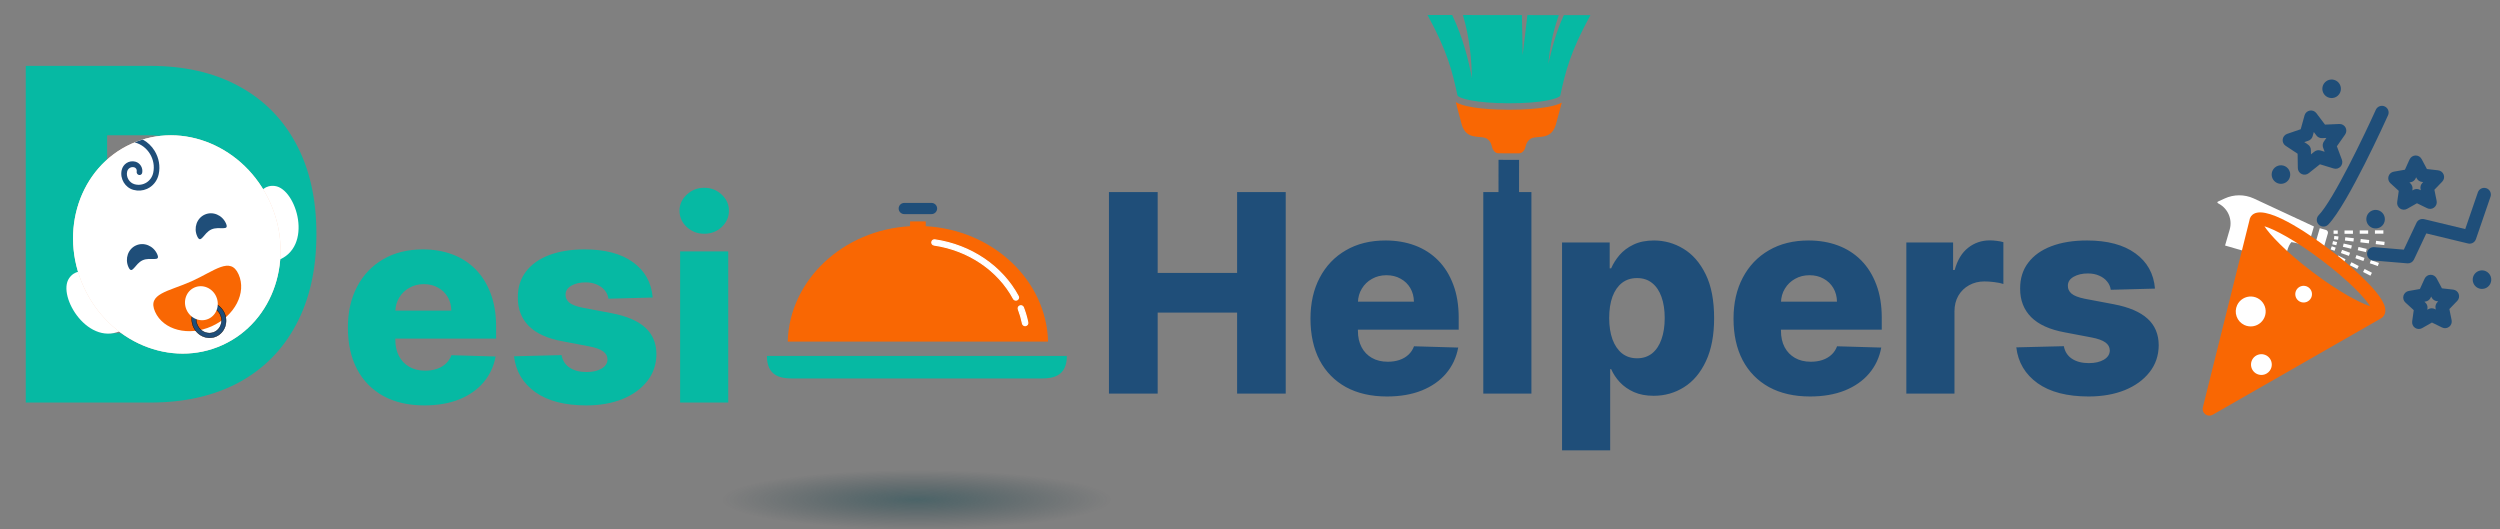<svg width="2839" height="601" viewBox="0 0 2839 601" fill="none" xmlns="http://www.w3.org/2000/svg">
<rect x="0" y="0" width="2839" height="601" fill="#808080" stroke="none"/>
<path d="M1766.72 141.851L1773.57 116.521C1769.87 118.589 1764.34 120.251 1756.8 121.571C1745.34 123.584 1729.94 124.67 1713.46 124.64C1697.81 124.611 1665.83 123.545 1653.13 115.939L1659.99 141.652C1665.78 160.538 1682.27 152.636 1689.11 157.929C1693.99 161.699 1693.91 166.437 1694.97 168.885C1696.02 171.335 1698.27 174.067 1701.8 174.077L1706.88 174.089L1713.29 174.106L1719.7 174.113L1724.79 174.12C1728.31 174.122 1730.57 171.399 1731.64 168.953C1732.7 166.509 1732.64 161.77 1737.53 158.019C1744.4 152.752 1760.85 160.715 1766.72 141.851Z" fill="#F96703"/>
<path d="M1725.07 181.526L1701.73 181.5L1701.64 263.183C1709.18 268.626 1716.95 273.95 1724.96 279.139L1725.07 181.526Z" fill="#1F4E79"/>
<path d="M1713.47 117.291C1751.76 117.362 1770.11 111.824 1771.8 108.719C1777.58 81.867 1783.24 58.734 1806.09 17.219L1775.95 17.186C1766.61 37.036 1762.03 56.611 1758.41 72.419C1759.54 55.917 1763.05 37.467 1770.2 17.18L1734.52 17.14L1729.14 62.54L1728.28 17.134L1713.56 17.118L1661.29 17.06C1669.37 44.715 1670.97 68.272 1671.63 88.916C1667.54 68.21 1661.76 43.703 1649.08 17.046L1621.07 17.016C1643.78 58.504 1649.41 81.635 1655.11 108.442C1656.6 111.541 1674.95 117.219 1713.47 117.291Z" fill="#06B9A3"/>
<path d="M1259.32 447V218.093H1314.65V309.969H1404.85V218.093H1460.06V447H1404.85V355.013H1314.65V447H1259.32ZM1575.02 450.241C1557.06 450.241 1541.56 446.702 1528.52 439.623C1515.56 432.47 1505.57 422.299 1498.57 409.11C1491.64 395.846 1488.18 380.087 1488.18 361.831C1488.18 344.096 1491.68 328.598 1498.68 315.334C1505.69 301.996 1515.56 291.639 1528.3 284.262C1541.04 276.81 1556.06 273.085 1573.34 273.085C1585.56 273.085 1596.74 274.985 1606.88 278.785C1617.01 282.585 1625.76 288.211 1633.14 295.662C1640.52 303.114 1646.26 312.316 1650.35 323.27C1654.45 334.149 1656.5 346.63 1656.5 360.713V374.349H1507.29V342.606H1605.65C1605.57 336.794 1604.19 331.615 1601.51 327.07C1598.83 322.525 1595.14 318.985 1590.45 316.452C1585.83 313.844 1580.5 312.54 1574.46 312.54C1568.35 312.54 1562.88 313.918 1558.03 316.675C1553.19 319.358 1549.35 323.046 1546.52 327.741C1543.69 332.36 1542.2 337.614 1542.05 343.5V375.802C1542.05 382.806 1543.43 388.954 1546.18 394.244C1548.94 399.46 1552.85 403.521 1557.92 406.427C1562.99 409.333 1569.02 410.786 1576.03 410.786C1580.87 410.786 1585.27 410.116 1589.22 408.774C1593.17 407.433 1596.56 405.459 1599.39 402.851C1602.22 400.243 1604.34 397.038 1605.76 393.238L1655.94 394.691C1653.86 405.943 1649.27 415.741 1642.2 424.087C1635.19 432.358 1625.99 438.803 1614.59 443.423C1603.19 447.969 1590 450.241 1575.02 450.241ZM1739.07 218.093V447H1684.42V218.093H1739.07ZM1773.86 511.38V275.32H1827.96V304.716H1829.63C1831.87 299.5 1835.04 294.47 1839.14 289.627C1843.31 284.783 1848.6 280.834 1855.01 277.779C1861.49 274.65 1869.24 273.085 1878.25 273.085C1890.18 273.085 1901.32 276.214 1911.67 282.473C1922.11 288.733 1930.53 298.382 1936.93 311.422C1943.34 324.462 1946.55 341.079 1946.55 361.272C1946.55 380.72 1943.45 397.001 1937.27 410.116C1931.16 423.23 1922.89 433.066 1912.46 439.623C1902.1 446.18 1890.59 449.459 1877.92 449.459C1869.28 449.459 1861.79 448.043 1855.45 445.212C1849.12 442.38 1843.79 438.654 1839.47 434.035C1835.22 429.415 1831.94 424.46 1829.63 419.169H1828.52V511.38H1773.86ZM1827.4 361.16C1827.4 370.4 1828.63 378.447 1831.09 385.303C1833.62 392.158 1837.24 397.486 1841.93 401.286C1846.7 405.011 1852.4 406.874 1859.03 406.874C1865.74 406.874 1871.44 405.011 1876.13 401.286C1880.83 397.486 1884.37 392.158 1886.75 385.303C1889.21 378.447 1890.44 370.4 1890.44 361.16C1890.44 351.92 1889.21 343.91 1886.75 337.129C1884.37 330.349 1880.83 325.095 1876.13 321.37C1871.51 317.644 1865.81 315.781 1859.03 315.781C1852.32 315.781 1846.62 317.607 1841.93 321.258C1837.24 324.909 1833.62 330.125 1831.09 336.906C1828.63 343.687 1827.4 351.771 1827.4 361.16ZM2055.44 450.241C2037.48 450.241 2021.98 446.702 2008.94 439.623C1995.98 432.47 1985.99 422.299 1978.99 409.11C1972.06 395.846 1968.59 380.087 1968.59 361.831C1968.59 344.096 1972.1 328.598 1979.1 315.334C1986.1 301.996 1995.98 291.639 2008.72 284.262C2021.46 276.81 2036.48 273.085 2053.76 273.085C2065.98 273.085 2077.16 274.985 2087.29 278.785C2097.43 282.585 2106.18 288.211 2113.56 295.662C2120.94 303.114 2126.67 312.316 2130.77 323.27C2134.87 334.149 2136.92 346.63 2136.92 360.713V374.349H1987.71V342.606H2086.06C2085.99 336.794 2084.61 331.615 2081.93 327.07C2079.25 322.525 2075.56 318.985 2070.86 316.452C2066.24 313.844 2060.92 312.54 2054.88 312.54C2048.77 312.54 2043.29 313.918 2038.45 316.675C2033.61 319.358 2029.77 323.046 2026.94 327.741C2024.11 332.36 2022.62 337.614 2022.47 343.5V375.802C2022.47 382.806 2023.85 388.954 2026.6 394.244C2029.36 399.46 2033.27 403.521 2038.34 406.427C2043.41 409.333 2049.44 410.786 2056.45 410.786C2061.29 410.786 2065.69 410.116 2069.63 408.774C2073.58 407.433 2076.97 405.459 2079.81 402.851C2082.64 400.243 2084.76 397.038 2086.18 393.238L2136.36 394.691C2134.28 405.943 2129.69 415.741 2122.61 424.087C2115.61 432.358 2106.41 438.803 2095.01 443.423C2083.61 447.969 2070.42 450.241 2055.44 450.241ZM2164.84 447V275.32H2217.93V306.616H2219.71C2222.84 295.29 2227.95 286.87 2235.03 281.356C2242.11 275.767 2250.34 272.973 2259.73 272.973C2262.26 272.973 2264.87 273.159 2267.55 273.532C2270.24 273.83 2272.73 274.314 2275.04 274.985V322.487C2272.43 321.593 2269.01 320.885 2264.76 320.364C2260.59 319.842 2256.86 319.581 2253.58 319.581C2247.1 319.581 2241.25 321.034 2236.03 323.94C2230.89 326.772 2226.83 330.758 2223.85 335.9C2220.94 340.967 2219.49 346.928 2219.49 353.783V447H2164.84ZM2447.2 327.741L2397.01 329.082C2396.49 325.505 2395.07 322.338 2392.76 319.581C2390.45 316.75 2387.44 314.552 2383.71 312.987C2380.06 311.348 2375.81 310.528 2370.97 310.528C2364.63 310.528 2359.23 311.795 2354.76 314.328C2350.37 316.862 2348.2 320.289 2348.28 324.611C2348.2 327.964 2349.55 330.87 2352.3 333.329C2355.13 335.788 2360.16 337.763 2367.39 339.253L2400.48 345.512C2417.61 348.791 2430.36 354.23 2438.7 361.831C2447.12 369.431 2451.37 379.49 2451.44 392.009C2451.37 403.782 2447.87 414.028 2440.94 422.746C2434.08 431.464 2424.69 438.245 2412.77 443.088C2400.85 447.857 2387.21 450.241 2371.86 450.241C2347.35 450.241 2328.01 445.212 2313.85 435.152C2299.77 425.018 2291.72 411.457 2289.71 394.468L2343.7 393.126C2344.89 399.386 2347.98 404.155 2352.97 407.433C2357.97 410.712 2364.34 412.351 2372.09 412.351C2379.09 412.351 2384.79 411.047 2389.19 408.439C2393.58 405.831 2395.82 402.366 2395.89 398.044C2395.82 394.17 2394.11 391.077 2390.75 388.767C2387.4 386.383 2382.15 384.52 2374.99 383.179L2345.04 377.479C2327.82 374.349 2315.01 368.574 2306.59 360.154C2298.17 351.66 2294 340.855 2294.07 327.741C2294 316.265 2297.05 306.467 2303.24 298.345C2309.42 290.148 2318.21 283.889 2329.61 279.567C2341.01 275.246 2354.46 273.085 2369.96 273.085C2393.21 273.085 2411.54 277.965 2424.95 287.727C2438.37 297.413 2445.78 310.751 2447.2 327.741Z" fill="#1F4E79"/>
<path d="M170.57 457.133H29.249V74.8H170.384C209.339 74.8 242.88 82.454 271.007 97.762C299.259 112.946 321.039 134.85 336.347 163.476C351.656 191.976 359.31 226.078 359.31 265.78C359.31 305.606 351.656 339.832 336.347 368.457C321.164 397.082 299.446 419.049 271.194 434.357C242.942 449.541 209.401 457.133 170.57 457.133ZM121.658 378.351H167.023C188.43 378.351 206.538 374.742 221.349 367.524C236.284 360.181 247.547 348.295 255.139 331.866C262.855 315.314 266.714 293.285 266.714 265.78C266.714 238.275 262.855 216.37 255.139 200.066C247.423 183.638 236.035 171.814 220.975 164.596C206.041 157.253 187.621 153.581 165.716 153.581H121.658V378.351ZM481.902 460.374C463.944 460.374 448.445 456.835 435.405 449.756C422.44 442.603 412.455 432.431 405.45 419.243C398.521 405.979 395.056 390.219 395.056 371.964C395.056 354.229 398.558 338.73 405.562 325.467C412.566 312.129 422.44 301.771 435.181 294.395C447.923 286.943 462.938 283.218 480.225 283.218C492.445 283.218 503.622 285.118 513.756 288.918C523.89 292.718 532.646 298.344 540.022 305.795C547.399 313.247 553.137 322.449 557.235 333.403C561.333 344.282 563.382 356.763 563.382 370.846V384.482H414.169V352.739H512.527C512.452 346.927 511.074 341.748 508.391 337.203C505.709 332.657 502.02 329.118 497.326 326.585C492.706 323.977 487.378 322.673 481.343 322.673C475.233 322.673 469.756 324.051 464.912 326.808C460.069 329.491 456.232 333.179 453.4 337.873C450.569 342.493 449.078 347.747 448.929 353.633V385.935C448.929 392.939 450.308 399.087 453.065 404.377C455.822 409.593 459.734 413.654 464.801 416.56C469.868 419.466 475.903 420.919 482.908 420.919C487.751 420.919 492.147 420.248 496.096 418.907C500.046 417.566 503.436 415.591 506.268 412.983C509.099 410.375 511.223 407.171 512.639 403.371L562.824 404.824C560.737 416.076 556.155 425.874 549.076 434.22C542.072 442.491 532.869 448.936 521.468 453.556C510.068 458.101 496.879 460.374 481.902 460.374ZM741.182 337.873L690.997 339.215C690.475 335.638 689.059 332.471 686.749 329.714C684.439 326.883 681.422 324.684 677.696 323.12C674.045 321.48 669.798 320.661 664.954 320.661C658.62 320.661 653.218 321.927 648.747 324.461C644.351 326.994 642.19 330.422 642.265 334.744C642.19 338.097 643.531 341.003 646.288 343.462C649.12 345.921 654.15 347.896 661.377 349.386L694.462 355.645C711.6 358.924 724.342 364.363 732.687 371.964C741.107 379.564 745.355 389.623 745.429 402.142C745.355 413.915 741.852 424.16 734.923 432.879C728.067 441.597 718.679 448.377 706.756 453.221C694.834 457.99 681.198 460.374 665.848 460.374C641.333 460.374 621.997 455.344 607.839 445.285C593.756 435.151 585.709 421.59 583.697 404.601L637.682 403.259C638.874 409.518 641.967 414.287 646.959 417.566C651.951 420.845 658.322 422.484 666.072 422.484C673.076 422.484 678.776 421.18 683.173 418.572C687.569 415.964 689.804 412.499 689.879 408.177C689.804 404.303 688.091 401.21 684.738 398.9C681.384 396.516 676.131 394.653 668.978 393.312L639.023 387.611C621.811 384.482 608.994 378.707 600.574 370.287C592.154 361.792 587.981 350.988 588.056 337.873C587.981 326.398 591.036 316.6 597.221 308.478C603.406 300.281 612.198 294.022 623.599 289.7C635 285.378 648.449 283.218 663.948 283.218C687.196 283.218 705.527 288.098 718.939 297.859C732.352 307.546 739.766 320.884 741.182 337.873ZM772.338 457.133V285.453H826.994V457.133H772.338ZM799.722 265.446C792.047 265.446 785.452 262.913 779.938 257.846C774.424 252.704 771.667 246.519 771.667 239.292C771.667 232.138 774.424 226.028 779.938 220.961C785.452 215.82 792.047 213.249 799.722 213.249C807.471 213.249 814.066 215.82 819.505 220.961C825.019 226.028 827.776 232.138 827.776 239.292C827.776 246.519 825.019 252.704 819.505 257.846C814.066 262.913 807.471 265.446 799.722 265.446Z" fill="#06B9A3"/>
<path d="M2650.86 267.959L2650.42 271.725L2655.13 272.276L2655.57 268.511L2650.86 267.959Z" fill="white"/>
<path d="M2647.93 279.627L2646.66 283.205L2651.14 284.791L2652.41 281.213L2647.93 279.627Z" fill="white"/>
<path d="M2654.01 274.84L2649.38 273.772L2648.53 277.468L2653.15 278.534L2654.01 274.84Z" fill="white"/>
<path d="M2662.42 261.711V265.501L2672.01 265.468V261.679L2662.42 261.711Z" fill="white"/>
<path d="M2659.63 283.788L2658.37 287.365L2667.46 290.585L2668.72 287.008L2659.63 283.788Z" fill="white"/>
<path d="M2655.24 290.151L2653.52 293.531L2661.86 297.789L2663.59 294.409L2655.24 290.151Z" fill="white"/>
<path d="M2641.39 261.149L2634.34 259.104L2627.77 281.752L2634.83 283.799C2636.49 284.28 2638.23 283.324 2638.71 281.663L2643.53 265.031C2644.01 263.369 2643.06 261.632 2641.39 261.149Z" fill="white"/>
<path d="M2672.59 274.286L2673.03 270.522L2663.33 269.392L2662.89 273.157L2672.59 274.286Z" fill="white"/>
<path d="M2642.57 287.985L2646.79 290.135L2648.52 286.758L2644.3 284.606L2642.57 287.985Z" fill="white"/>
<path d="M2650 265.539L2654.74 265.523V261.733L2650 261.749L2650 265.539Z" fill="white"/>
<path d="M2708 274.595L2698.28 273.463L2697.84 277.228L2707.56 278.359L2708 274.595Z" fill="white"/>
<path d="M2706.56 261.573L2696.97 261.605V265.395L2706.56 265.362V261.573Z" fill="white"/>
<path d="M2695.09 284.366L2694.23 288.062L2703.58 290.22L2704.43 286.524L2695.09 284.366Z" fill="white"/>
<path d="M2692.42 295.389L2691.15 298.966L2700.24 302.187L2701.51 298.61L2692.42 295.389Z" fill="white"/>
<path d="M2621.12 279.823L2627.68 257.175L2559.18 225.294C2548.74 220.583 2536.77 220.623 2526.35 225.4L2519.09 228.733C2517.23 229.433 2518.08 230.596 2519.6 231.297C2530.18 236.944 2535.36 249.227 2532.02 260.743L2526.78 278.813L2565.16 289.94C2565.68 288.128 2566.54 286.657 2567.4 285.184C2571.95 286.494 2576.69 287.004 2581.71 286.366C2582.17 306.781 2590.47 318.99 2596.41 327.481C2596.94 328.239 2598.35 327.753 2598.07 326.87C2593.49 312.58 2593.85 283.907 2602.13 274.942C2608.27 275.896 2614.7 277.567 2621.12 279.823Z" fill="white"/>
<path d="M2676.03 289.657L2674.77 293.233L2683.87 296.463L2685.14 292.887L2676.03 289.657Z" fill="white"/>
<path d="M2661.45 276.571L2660.59 280.267L2669.95 282.433L2670.8 278.737L2661.45 276.571Z" fill="white"/>
<path d="M2670.26 297.813L2668.54 301.193L2676.87 305.443L2678.59 302.063L2670.26 297.813Z" fill="white"/>
<path d="M2685.22 305.484L2683.5 308.863L2691.84 313.12L2693.57 309.741L2685.22 305.484Z" fill="white"/>
<path d="M2679.69 265.445L2689.29 265.419V261.629L2679.69 261.655V265.445Z" fill="white"/>
<path d="M2680.37 275.196L2690.07 276.326L2690.52 272.562L2680.82 271.432L2680.37 275.196Z" fill="white"/>
<path d="M2678.29 280.468L2677.43 284.163L2686.79 286.329L2687.64 282.634L2678.29 280.468Z" fill="white"/>
<path d="M1211.52 404.221C1211.52 426.158 1197.17 429.766 1183.55 429.766H898.884C885.259 429.766 870.914 426.158 870.914 404.221H1211.52Z" fill="#06B9A3"/>
<path opacity="0.6" d="M1353 567.503C1353 586.005 1213.31 601 1041 601C868.689 601 729 586.002 729 567.503C729 548.996 868.689 534 1041 534C1213.31 534 1353 548.996 1353 567.503Z" fill="url(#paint0_radial_7_37)"/>
<path d="M1026.86 243.132H1057.86C1061.35 243.132 1064.21 240.274 1064.21 236.783C1064.21 233.293 1061.35 230.435 1057.86 230.435H1026.86C1023.36 230.435 1020.51 233.293 1020.51 236.783C1020.51 240.274 1023.36 243.132 1026.86 243.132Z" fill="#1F4E79"/>
<path d="M894.547 387.892H1190.19C1188.37 318.102 1127.34 261.06 1051.29 256.872V251.412H1033.45V256.872C957.397 261.06 896.369 318.102 894.547 387.892Z" fill="#F96703"/>
<path d="M1158.24 347.376C1159.78 346.789 1161.57 347.572 1162.15 349.125C1164.3 354.68 1165.98 360.453 1167.13 366.226L1158.24 347.376ZM1158.24 347.376C1156.67 347.931 1155.82 349.671 1156.45 351.21C1158.45 356.479 1160.03 361.902 1161.15 367.384C1161.44 368.827 1162.75 369.804 1164.16 369.804C1164.37 369.804 1164.55 369.767 1164.69 369.739C1164.7 369.736 1164.72 369.733 1164.73 369.731C1166.38 369.415 1167.46 367.87 1167.13 366.227L1158.24 347.376Z" fill="white" stroke="white" stroke-width="1.314"/>
<path d="M1150.92 339.218L1150.92 339.218L1150.92 339.227C1151.5 340.257 1152.56 340.805 1153.64 340.805C1154.07 340.805 1154.56 340.729 1155.03 340.484C1156.53 339.731 1157.12 337.901 1156.33 336.453C1138 302.323 1102.59 278.391 1061.64 272.374C1059.97 272.102 1058.42 273.241 1058.17 274.871C1057.88 276.542 1059.1 278.029 1060.74 278.265C1099.81 284.008 1133.51 306.787 1150.92 339.218Z" fill="white" stroke="white" stroke-width="1.314"/>
<path d="M115.114 315.754C115.114 315.754 90.553 298.38 78.469 315.983C64.444 336.427 101.23 395.967 140.071 374.149L115.114 315.754Z" fill="white"/>
<path d="M287.619 238.419C287.619 238.419 290.995 208.521 312.17 211.214C336.767 214.344 356.742 281.42 314.615 295.899L287.619 238.419Z" fill="white"/>
<path d="M306.561 229.48C335.216 292.552 311.088 365.236 252.677 391.794C194.261 418.384 123.673 388.808 95.016 325.738C66.367 262.66 90.498 189.975 148.916 163.404C207.322 136.813 277.91 166.404 306.561 229.48Z" fill="#FCD5C0"/>
<path d="M306.561 229.48C335.216 292.552 311.088 365.236 252.677 391.794C194.261 418.384 123.673 388.808 95.016 325.738C66.367 262.66 90.498 189.975 148.916 163.404C207.322 136.813 277.91 166.404 306.561 229.48Z" fill="white"/>
<path d="M178.507 288.615C182.778 298.14 171.017 291.486 161.998 295.529C152.985 299.57 150.126 312.781 145.855 303.252C141.586 293.73 145.436 282.732 154.45 278.691C163.47 274.651 174.238 279.092 178.507 288.615Z" fill="#1F4E79"/>
<path d="M256.57 253.621C260.84 263.147 249.079 256.493 240.063 260.535C231.05 264.576 228.189 277.788 223.917 268.259C219.648 258.736 223.499 247.739 232.515 243.697C241.532 239.658 252.301 244.098 256.57 253.621Z" fill="#1F4E79"/>
<path d="M196.977 335.485C205.152 345.568 218.851 349.515 230.658 344.222C242.47 338.927 248.638 326.074 246.55 313.262" stroke="#1F4E79" stroke-width="0.876" stroke-miterlimit="10" stroke-linecap="round"/>
<path d="M270.95 311.565C280.283 332.384 266.618 358.774 240.434 370.512C214.247 382.251 185.454 374.895 176.121 354.076C166.789 333.26 191.344 331.163 217.531 319.424C243.72 307.687 261.62 290.751 270.95 311.565Z" fill="#F96703"/>
<path d="M250.246 357.549L250.246 357.549C246.853 349.987 238.263 346.43 231.082 349.649C223.895 352.871 220.836 361.65 224.226 369.213C227.617 376.777 236.206 380.333 243.393 377.112C250.575 373.892 253.636 365.112 250.246 357.549ZM245.582 381.994C235.884 386.342 224.229 381.547 219.625 371.276C215.021 361.006 219.196 349.117 228.894 344.769C238.59 340.423 250.243 345.216 254.847 355.486C259.451 365.757 255.277 377.648 245.582 381.994Z" fill="#1F4E79" stroke="black" stroke-width="0.438"/>
<path d="M245.531 336.78C249.934 346.602 245.964 357.942 236.669 362.109C227.369 366.278 216.265 361.696 211.861 351.874C207.459 342.054 211.43 330.714 220.727 326.546C230.021 322.38 241.129 326.96 245.531 336.78Z" fill="white"/>
<path d="M180.24 197.724C182.125 188.758 180.501 179.418 175.661 171.428C172.273 165.844 167.576 161.418 162.084 158.444C158.983 159.399 155.906 160.49 152.862 161.738C152.994 161.773 153.128 161.784 153.262 161.822C160.341 163.702 166.396 168.301 170.316 174.774C174.238 181.243 175.557 188.805 174.026 196.071C173.027 200.825 170.287 204.818 166.31 207.304C162.326 209.803 157.582 210.491 152.961 209.259C146.902 207.644 143.032 201.262 144.342 195.031C145.127 191.272 148.748 189.017 152.404 189.984C154.395 190.518 155.669 192.618 155.236 194.666C154.869 196.429 155.96 198.225 157.676 198.684C159.391 199.141 161.086 198.076 161.457 196.315C162.622 190.752 159.166 185.05 153.75 183.601C146.658 181.72 139.655 186.104 138.125 193.377C136.076 203.129 142.128 213.117 151.617 215.642C156.861 217.035 162.202 216.612 166.963 214.477C167.918 214.049 168.853 213.552 169.749 212.985C175.158 209.604 178.88 204.181 180.24 197.724Z" fill="#1F4E79"/>
<path d="M2556.37 245.485C2556.27 245.61 2556.18 245.743 2556.09 245.883C2556.01 245.986 2556 246.115 2555.93 246.219C2555.87 246.322 2555.85 246.298 2555.81 246.35C2555.07 247.598 2554.59 248.985 2554.4 250.425L2554.4 250.486L2501.56 462.569C2501.19 464.014 2501.27 465.534 2501.76 466.939C2502.26 468.343 2503.15 469.571 2504.34 470.47C2505.53 471.369 2506.96 471.898 2508.44 471.993C2509.93 472.088 2511.41 471.744 2512.7 471.003L2702.33 362.405L2702.38 362.407C2703.1 362.073 2703.78 361.665 2704.41 361.189C2704.86 360.905 2705.29 360.572 2705.67 360.195L2705.71 360.197C2705.78 360.132 2705.83 360.058 2705.9 359.992L2705.95 359.949L2705.95 359.903C2706.17 359.696 2706.37 359.476 2706.55 359.246C2711.97 352.078 2707.72 341.568 2692.74 325.169C2678.3 309.949 2662.56 296.019 2645.7 283.537C2623.18 266.347 2569.23 228.486 2556.37 245.485ZM2691.46 347.618C2691.14 347.52 2690.76 347.373 2690.4 347.259C2689.65 347.02 2688.91 346.751 2688.07 346.433C2687.43 346.191 2686.77 345.942 2686.06 345.66C2684.85 345.165 2683.55 344.605 2682.15 343.965C2681.37 343.611 2680.51 343.201 2679.68 342.806C2678.62 342.303 2677.51 341.752 2676.35 341.138C2675.4 340.654 2674.43 340.163 2673.38 339.629C2671.7 338.741 2669.92 337.78 2668.08 336.748C2667.22 336.261 2666.32 335.757 2665.41 335.23C2663.19 333.953 2660.91 332.612 2658.48 331.121C2657.87 330.744 2657.22 330.304 2656.59 329.934C2654.34 328.531 2652.01 327.044 2649.61 325.472L2647.58 324.143C2644.7 322.246 2641.71 320.214 2638.62 318.049L2636.53 316.557C2633.23 314.206 2629.89 311.761 2626.37 309.118C2622.84 306.475 2619.5 303.824 2616.3 301.264L2614.48 299.807C2611.44 297.345 2608.56 294.936 2605.83 292.579C2605.39 292.202 2604.97 291.833 2604.53 291.449C2601.94 289.204 2599.47 287.019 2597.17 284.917L2596.59 284.397C2594.2 282.192 2592 280.094 2589.93 278.071L2588.79 276.94C2586.81 274.974 2584.95 273.073 2583.28 271.296L2582.78 270.757C2581.21 269.067 2579.78 267.475 2578.48 266.003L2577.93 265.378C2576.63 263.852 2575.49 262.448 2574.49 261.149L2573.95 260.433C2573 259.166 2572.15 257.98 2571.5 256.962C2581.84 260.014 2604.9 271.592 2636.62 295.593C2668.33 319.593 2685.64 338.469 2691.46 347.618Z" fill="#F96703"/>
<path d="M2578.73 419.011C2579.72 416.897 2580.06 414.537 2579.7 412.229C2579.35 409.921 2578.33 407.77 2576.75 406.046C2575.18 404.323 2573.13 403.105 2570.86 402.547C2568.59 401.989 2566.21 402.116 2564.02 402.911C2561.82 403.707 2559.91 405.136 2558.53 407.016C2557.15 408.897 2556.35 411.146 2556.25 413.478C2556.15 415.81 2556.73 418.121 2557.94 420.118C2559.15 422.115 2560.93 423.708 2563.04 424.696C2565.88 426.021 2569.12 426.166 2572.06 425.1C2575 424.034 2577.4 421.844 2578.73 419.011Z" fill="white"/>
<path d="M2624.59 338.073C2625.39 336.375 2625.66 334.478 2625.38 332.624C2625.1 330.77 2624.27 329.041 2623.01 327.656C2621.74 326.271 2620.09 325.293 2618.27 324.845C2616.45 324.396 2614.54 324.498 2612.77 325.137C2611.01 325.777 2609.48 326.924 2608.37 328.436C2607.25 329.947 2606.62 331.754 2606.53 333.628C2606.45 335.502 2606.92 337.358 2607.89 338.963C2608.87 340.567 2610.29 341.848 2611.99 342.642C2614.27 343.706 2616.87 343.823 2619.24 342.966C2621.6 342.11 2623.53 340.35 2624.59 338.073Z" fill="white"/>
<path d="M2548.71 369.088C2551.75 370.514 2555.15 371.005 2558.48 370.499C2561.8 369.993 2564.9 368.512 2567.38 366.245C2569.86 363.977 2571.62 361.024 2572.42 357.76C2573.22 354.495 2573.04 351.065 2571.9 347.905C2570.75 344.744 2568.69 341.994 2565.98 340.003C2563.27 338.011 2560.04 336.868 2556.68 336.718C2553.32 336.568 2549.99 337.417 2547.11 339.158C2544.24 340.899 2541.94 343.455 2540.52 346.5C2538.61 350.582 2538.4 355.254 2539.94 359.489C2541.47 363.725 2544.63 367.178 2548.71 369.088Z" fill="white"/>
<path d="M2708.05 120.847C2707.14 120.436 2706.16 120.208 2705.16 120.176C2704.17 120.145 2703.17 120.31 2702.24 120.663C2701.3 121.016 2700.45 121.549 2699.72 122.232C2698.99 122.916 2698.41 123.736 2698 124.646C2685.62 152.048 2649.82 227.081 2633.06 244.409C2632.36 245.128 2631.82 245.976 2631.45 246.905C2631.09 247.834 2630.91 248.827 2630.92 249.825C2630.94 250.824 2631.15 251.81 2631.55 252.726C2631.95 253.642 2632.53 254.47 2633.24 255.164C2633.96 255.858 2634.81 256.404 2635.74 256.77C2636.67 257.137 2637.66 257.316 2638.66 257.299C2639.66 257.282 2640.64 257.068 2641.56 256.67C2642.48 256.272 2643.3 255.697 2644 254.979C2666.03 232.21 2710.01 135.027 2711.86 130.895C2712.69 129.058 2712.75 126.967 2712.04 125.083C2711.32 123.199 2709.89 121.675 2708.05 120.847Z" fill="#1F4E79"/>
<path d="M2688.04 287.603C2687.87 289.61 2688.5 291.603 2689.8 293.142C2691.1 294.681 2692.96 295.642 2694.97 295.812L2733.79 299.052L2734.1 299.066C2735.59 299.131 2737.08 298.753 2738.36 297.979C2739.64 297.205 2740.66 296.07 2741.3 294.715L2755.3 265.057L2802.7 276.496C2804.54 276.938 2806.48 276.679 2808.14 275.767C2809.8 274.856 2811.06 273.359 2811.67 271.569L2828.26 223.301C2828.88 221.405 2828.73 219.341 2827.84 217.555C2826.95 215.768 2825.39 214.403 2823.51 213.755C2821.62 213.106 2819.55 213.225 2817.75 214.087C2815.95 214.949 2814.57 216.484 2813.89 218.36L2799.53 260.133L2752.82 248.861C2751.12 248.453 2749.33 248.642 2747.76 249.396C2746.18 250.15 2744.92 251.425 2744.17 253.004L2729.78 283.489L2696.22 280.671C2695.23 280.577 2694.22 280.683 2693.27 280.982C2692.32 281.281 2691.43 281.768 2690.67 282.414C2689.91 283.06 2689.28 283.851 2688.83 284.742C2688.38 285.633 2688.11 286.606 2688.04 287.603Z" fill="#1F4E79"/>
<path d="M2622.96 125.582C2621.56 125.846 2620.27 126.494 2619.23 127.453C2618.19 128.412 2617.43 129.644 2617.05 131.01L2612.69 146.735L2597.24 152.052C2595.91 152.52 2594.73 153.35 2593.84 154.451C2592.96 155.551 2592.39 156.877 2592.22 158.28C2592.04 159.683 2592.26 161.107 2592.85 162.392C2593.44 163.677 2594.38 164.771 2595.56 165.553L2609.16 174.559L2609.42 190.9C2609.44 192.317 2609.86 193.699 2610.63 194.89C2611.4 196.081 2612.49 197.032 2613.77 197.637C2615.05 198.242 2616.48 198.477 2617.89 198.314C2619.29 198.151 2620.63 197.598 2621.74 196.716L2634.52 186.559L2650.13 191.326C2651.48 191.74 2652.93 191.767 2654.3 191.403C2655.67 191.039 2656.91 190.299 2657.88 189.267C2658.85 188.235 2659.51 186.951 2659.79 185.562C2660.07 184.172 2659.96 182.732 2659.46 181.404L2653.75 166.115L2663.11 152.748C2663.92 151.586 2664.39 150.221 2664.47 148.805C2664.55 147.389 2664.23 145.98 2663.54 144.736C2662.86 143.493 2661.85 142.465 2660.61 141.769C2659.38 141.074 2657.97 140.737 2656.55 140.798L2640.25 141.499L2630.43 128.469C2629.58 127.339 2628.43 126.469 2627.11 125.959C2625.79 125.449 2624.35 125.319 2622.96 125.582ZM2636.94 156.852L2641.84 156.643L2639.03 160.671C2638.32 161.681 2637.87 162.848 2637.71 164.071C2637.56 165.293 2637.7 166.535 2638.14 167.69L2639.85 172.329L2635.15 170.889C2633.97 170.529 2632.72 170.461 2631.51 170.691C2630.3 170.921 2629.17 171.441 2628.2 172.208L2624.35 175.27L2624.26 170.353C2624.24 169.116 2623.93 167.901 2623.33 166.814C2622.74 165.728 2621.89 164.802 2620.86 164.118L2616.76 161.404L2621.4 159.799C2622.56 159.398 2623.61 158.719 2624.46 157.821C2625.3 156.923 2625.92 155.833 2626.25 154.644L2627.56 149.911L2630.52 153.845C2631.26 154.835 2632.24 155.628 2633.36 156.152C2634.48 156.677 2635.71 156.917 2636.95 156.852L2636.94 156.852Z" fill="#1F4E79"/>
<path d="M2775.08 198.397C2774.6 197.062 2773.76 195.889 2772.65 195.009C2771.54 194.13 2770.2 193.578 2768.79 193.418L2756.01 191.954L2749.96 180.59C2749.29 179.339 2748.29 178.3 2747.07 177.589C2745.84 176.878 2744.44 176.524 2743.02 176.568C2741.61 176.611 2740.23 177.049 2739.05 177.834C2737.87 178.618 2736.93 179.717 2736.34 181.006L2731.03 192.718L2718.35 194.956C2716.95 195.202 2715.65 195.834 2714.6 196.78C2713.54 197.726 2712.77 198.948 2712.37 200.309C2711.98 201.67 2711.97 203.114 2712.35 204.48C2712.73 205.845 2713.48 207.077 2714.53 208.036L2724.03 216.739L2722.24 229.483C2722.04 230.887 2722.24 232.319 2722.82 233.616C2723.39 234.913 2724.32 236.023 2725.49 236.822C2726.66 237.62 2728.03 238.074 2729.45 238.133C2730.87 238.191 2732.27 237.852 2733.51 237.154L2744.71 230.805L2756.28 236.443C2757.55 237.064 2758.98 237.315 2760.38 237.17C2761.79 237.025 2763.13 236.488 2764.26 235.621C2765.38 234.754 2766.23 233.59 2766.73 232.262C2767.22 230.934 2767.33 229.495 2767.05 228.106L2764.49 215.489L2773.43 206.233C2774.41 205.211 2775.08 203.935 2775.37 202.551C2775.67 201.166 2775.57 199.727 2775.08 198.397ZM2750.75 207.822C2749.9 208.705 2749.28 209.781 2748.93 210.958C2748.59 212.134 2748.53 213.377 2748.77 214.58L2749.07 216.022L2747.74 215.378C2746.64 214.839 2745.41 214.577 2744.18 214.616C2742.95 214.654 2741.75 214.991 2740.68 215.598L2739.4 216.301L2739.61 214.85C2739.78 213.629 2739.65 212.385 2739.23 211.224C2738.82 210.064 2738.12 209.022 2737.22 208.189L2736.13 207.197L2737.58 206.942C2738.79 206.729 2739.93 206.225 2740.9 205.473C2741.88 204.722 2742.65 203.745 2743.17 202.626L2743.78 201.292L2744.48 202.593C2745.06 203.681 2745.9 204.611 2746.92 205.304C2747.93 205.997 2749.11 206.432 2750.33 206.571L2751.79 206.735L2750.75 207.822Z" fill="#1F4E79"/>
<path d="M2792.12 333.868C2791.64 332.534 2790.8 331.36 2789.69 330.479C2788.58 329.598 2787.25 329.045 2785.84 328.882L2773.05 327.426L2767.01 316.062C2766.34 314.811 2765.34 313.772 2764.11 313.061C2762.89 312.35 2761.48 311.996 2760.07 312.04C2758.65 312.083 2757.28 312.522 2756.1 313.306C2754.92 314.09 2753.98 315.189 2753.39 316.478L2748.04 328.182L2735.37 330.419C2733.97 330.664 2732.67 331.296 2731.61 332.242C2730.56 333.189 2729.79 334.412 2729.39 335.775C2728.99 337.137 2728.98 338.583 2729.36 339.949C2729.75 341.316 2730.5 342.548 2731.55 343.507L2741.05 352.202L2739.26 364.954C2739.07 366.358 2739.27 367.79 2739.84 369.087C2740.41 370.384 2741.34 371.494 2742.51 372.293C2743.68 373.091 2745.06 373.545 2746.47 373.604C2747.89 373.662 2749.3 373.323 2750.53 372.625L2761.73 366.276L2773.29 371.929C2774.56 372.55 2775.98 372.802 2777.39 372.657C2778.8 372.511 2780.15 371.974 2781.27 371.105C2782.39 370.237 2783.24 369.073 2783.74 367.743C2784.23 366.414 2784.34 364.973 2784.06 363.584L2781.5 350.974L2790.44 341.711C2791.42 340.691 2792.1 339.416 2792.4 338.03C2792.7 336.644 2792.6 335.203 2792.12 333.868ZM2767.79 343.286C2766.94 344.17 2766.32 345.246 2765.98 346.423C2765.63 347.6 2765.58 348.842 2765.82 350.044L2766.11 351.487L2764.79 350.843C2763.68 350.302 2762.46 350.039 2761.23 350.076C2760 350.113 2758.79 350.449 2757.72 351.054L2756.44 351.758L2756.64 350.299C2756.82 349.08 2756.69 347.836 2756.27 346.677C2755.85 345.518 2755.16 344.477 2754.25 343.645L2753.17 342.647L2754.62 342.391C2755.83 342.178 2756.98 341.674 2757.95 340.923C2758.92 340.171 2759.7 339.194 2760.21 338.076L2760.82 336.733L2761.52 338.035C2762.1 339.122 2762.94 340.053 2763.96 340.746C2764.97 341.439 2766.15 341.873 2767.37 342.013L2768.83 342.184L2767.79 343.286Z" fill="#1F4E79"/>
<path d="M2657.32 105.329C2658.21 103.445 2658.52 101.34 2658.21 99.28C2657.9 97.22 2656.99 95.298 2655.59 93.756C2654.19 92.214 2652.36 91.122 2650.34 90.618C2648.32 90.113 2646.2 90.22 2644.24 90.923C2642.28 91.626 2640.57 92.895 2639.33 94.569C2638.09 96.243 2637.37 98.247 2637.27 100.327C2637.17 102.408 2637.69 104.471 2638.76 106.257C2639.84 108.042 2641.41 109.47 2643.3 110.359C2645.82 111.549 2648.72 111.688 2651.35 110.745C2653.98 109.801 2656.12 107.854 2657.32 105.329Z" fill="#1F4E79"/>
<path d="M2580.72 193.728C2579.83 195.612 2579.52 197.717 2579.83 199.777C2580.13 201.838 2581.05 203.761 2582.45 205.303C2583.85 206.845 2585.67 207.938 2587.69 208.442C2589.71 208.946 2591.84 208.839 2593.8 208.136C2595.76 207.432 2597.47 206.162 2598.71 204.487C2599.95 202.813 2600.66 200.808 2600.76 198.727C2600.86 196.647 2600.34 194.583 2599.27 192.798C2598.19 191.012 2596.62 189.585 2594.73 188.697C2592.21 187.508 2589.31 187.369 2586.68 188.312C2584.06 189.256 2581.91 191.203 2580.72 193.728Z" fill="#1F4E79"/>
<path d="M2702.23 239.365C2700.34 238.476 2698.24 238.165 2696.18 238.472C2694.12 238.779 2692.19 239.691 2690.65 241.091C2689.11 242.492 2688.02 244.318 2687.51 246.339C2687.01 248.36 2687.12 250.486 2687.82 252.446C2688.52 254.407 2689.79 256.115 2691.47 257.354C2693.14 258.593 2695.15 259.307 2697.23 259.407C2699.31 259.507 2701.37 258.987 2703.16 257.913C2704.94 256.84 2706.37 255.261 2707.26 253.377C2708.45 250.851 2708.59 247.957 2707.64 245.33C2706.7 242.702 2704.75 240.557 2702.23 239.365Z" fill="#1F4E79"/>
<path d="M2823.04 308.041C2821.16 307.152 2819.05 306.842 2816.99 307.149C2814.93 307.457 2813.01 308.368 2811.47 309.768C2809.93 311.168 2808.83 312.994 2808.33 315.015C2807.82 317.036 2807.93 319.161 2808.63 321.121C2809.34 323.082 2810.61 324.789 2812.28 326.029C2813.95 327.268 2815.96 327.983 2818.04 328.083C2820.12 328.184 2822.18 327.665 2823.97 326.593C2825.75 325.521 2827.18 323.943 2828.07 322.06C2828.66 320.809 2829 319.454 2829.07 318.073C2829.13 316.691 2828.93 315.31 2828.46 314.008C2827.99 312.706 2827.27 311.509 2826.34 310.485C2825.41 309.461 2824.29 308.631 2823.04 308.041Z" fill="#1F4E79"/>
<defs>
<radialGradient id="paint0_radial_7_37" cx="0" cy="0" r="1" gradientUnits="userSpaceOnUse" gradientTransform="translate(1041 567.443) scale(221.554 33.491)">
<stop stop-color="#023D47" stop-opacity="0.7"/>
<stop offset="0.482" stop-color="#012D38" stop-opacity="0.363"/>
<stop offset="1" stop-color="#00212D" stop-opacity="0"/>
</radialGradient>
</defs>
</svg>
